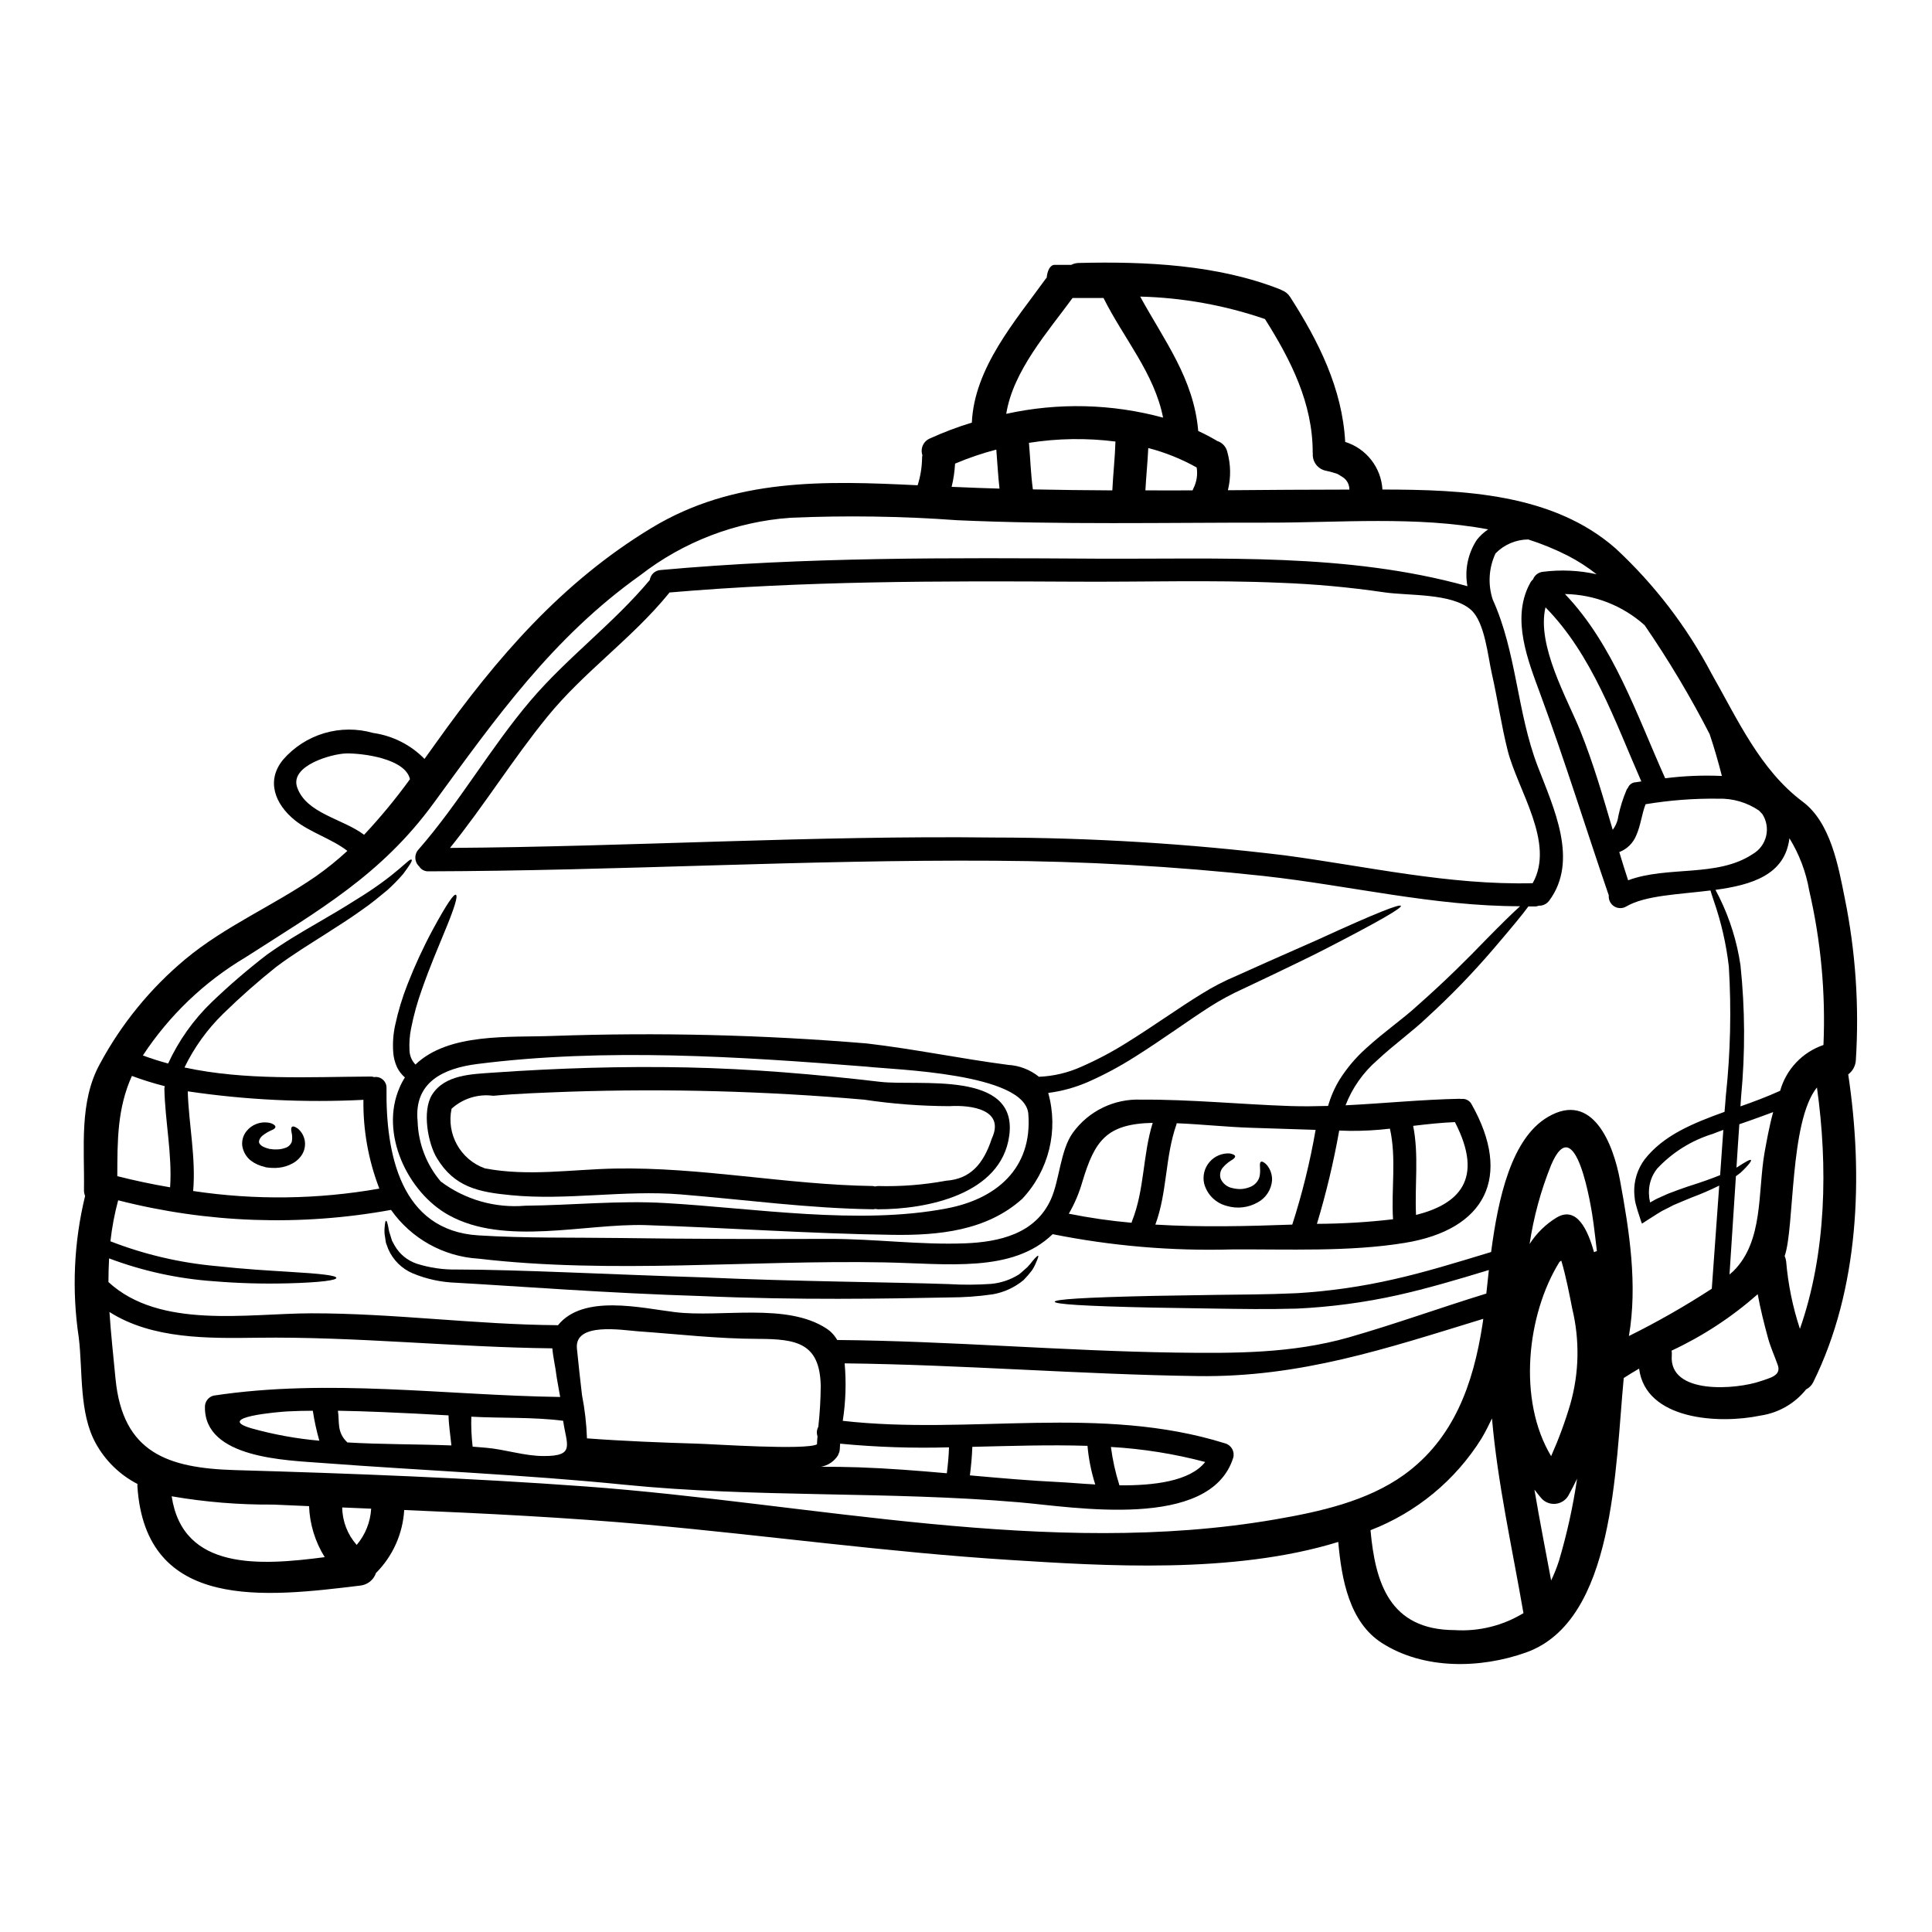 <?xml version="1.0" encoding="UTF-8"?>
<!-- Uploaded to: SVG Find, www.svgfind.com, Generator: SVG Find Mixer Tools -->
<svg fill="#000000" width="800px" height="800px" version="1.1" viewBox="144 144 512 512" xmlns="http://www.w3.org/2000/svg">
 <g>
  <path d="m632.86 381.92c2.887 14.156 3.879 28.637 2.957 43.055-0.086 1.484-0.824 2.859-2.019 3.746 4.043 26.949 2.93 56.883-9.258 81.547-0.402 0.84-1.07 1.52-1.902 1.934-3.008 3.762-7.332 6.242-12.098 6.941-11.02 2.312-30.434 1.18-32.16-12.449-1.406 0.82-2.754 1.641-4.07 2.492-2.285 23.84-2.363 64.324-25.863 72.727-12.125 4.328-27.16 4.602-38.254-2.519-8.613-5.535-10.664-16.871-11.539-26.766-27.855 8.617-62.391 6.328-86.984 4.777-32.246-2.023-64.262-6.477-96.434-9.375-21.254-1.902-42.703-2.957-64.113-3.863h-0.004c-0.367 6.293-3.027 12.23-7.477 16.695-0.621 1.828-2.242 3.129-4.16 3.336-24.797 2.988-56.938 7.062-59.074-26.371-0.008-0.184 0.004-0.371 0.027-0.559-4.668-2.406-8.512-6.148-11.043-10.746-4.484-8.055-3.43-19.215-4.512-28.031v-0.004c-1.883-12.504-1.316-25.258 1.672-37.547-0.223-0.539-0.324-1.117-0.297-1.699 0.176-11.02-1.348-23.199 4.219-33.305 5.703-10.609 13.391-20.023 22.641-27.738 10.516-8.758 23.258-14.145 34.477-21.879 2.973-2.082 5.801-4.363 8.465-6.824-4.102-3.191-10.078-4.981-13.973-8.172-5.117-4.16-7.703-10.367-3.047-16.02 2.894-3.324 6.672-5.754 10.895-7.004 4.223-1.25 8.715-1.27 12.949-0.059 5.176 0.73 9.965 3.148 13.621 6.883 1.055-1.465 2.078-2.902 3.148-4.394 15.938-22.348 33.215-42.414 56.969-56.797 21.91-13.297 45.957-12.535 70.562-11.332v0.004c0.742-2.32 1.141-4.742 1.18-7.18-0.004-0.266 0.027-0.527 0.086-0.785-0.617-1.812 0.301-3.785 2.082-4.481 3.578-1.629 7.262-3.019 11.023-4.16 0.645-14.527 11.512-26.945 19.625-38.18 0.059-0.074 0.129-0.145 0.203-0.203 0.176-1.848 0.879-3.426 2.137-3.426h4.367c0.617-0.316 1.297-0.484 1.988-0.5 17.633-0.441 36.789 0.441 53.395 7.004h0.004c0.16 0.062 0.316 0.141 0.469 0.23 0.895 0.344 1.656 0.973 2.168 1.785 7.559 11.777 13.824 24.312 14.586 38.398v0.004c5.594 1.746 9.523 6.773 9.871 12.621 21.406 0.031 45.16 0.996 61.797 15.613 10.273 9.531 18.859 20.73 25.395 33.129 6.856 12.039 12.859 25.512 24.168 33.977 7.418 5.519 9.465 17.117 11.137 25.469zm-5.625 39.016v-0.004c0.598-13.754-0.672-27.523-3.777-40.934-0.848-4.91-2.629-9.609-5.242-13.852-1.18 9.695-9.93 12.359-19.598 13.676 0.324 0.586 0.672 1.289 1.086 2.109v0.004c2.754 5.625 4.621 11.641 5.535 17.836 1.219 11.555 1.277 23.203 0.176 34.766-0.059 0.879-0.117 1.785-0.176 2.664 3.488-1.227 7.031-2.547 10.516-4.129v0.004c1.594-5.695 5.887-10.234 11.48-12.145zm-6.238 75.219c7.031-20.035 7.438-43.145 4.512-63.969-7.324 9.055-5.902 37.195-8.555 44.664l0.004-0.004c0.195 0.461 0.328 0.945 0.391 1.438 0.512 6.078 1.734 12.074 3.648 17.867zm-10.371 13.855c2.406-0.852 5.539-1.438 4.484-4.305-0.824-2.312-1.848-4.57-2.519-6.938-1.082-3.938-2.051-7.82-2.781-11.777v-0.008c-6.856 6.051-14.543 11.086-22.828 14.957 0.078 0.402 0.098 0.816 0.059 1.227-0.84 10.559 17.145 9.094 23.586 6.84zm0.996-60.543c0.559-3.074 1.23-6.91 2.285-10.75-2.051 0.789-4.016 1.465-5.949 2.168-1.023 0.352-2.019 0.699-3.016 1.051-0.266 3.664-0.5 7.477-0.762 11.512 0.031-0.027 0.059-0.059 0.086-0.059 2.363-1.523 3.519-2.195 3.75-1.969 0.203 0.172-0.527 1.285-2.754 3.367-0.395 0.297-0.789 0.617-1.227 0.91-0.527 7.965-1.086 16.637-1.699 26.066 0.324-0.324 0.672-0.555 1-0.879 8.055-7.961 6.457-20.906 8.285-31.426zm-3.102-79.141v-0.008c1.781-1.039 3.059-2.769 3.527-4.777 0.473-2.012 0.094-4.125-1.039-5.848-0.293-0.27-0.555-0.586-0.852-0.883-3.168-2.16-6.941-3.262-10.773-3.148-6.461-0.086-12.914 0.406-19.289 1.469-1.023 2.664-1.285 5.594-2.461 8.23-0.816 2.047-2.449 3.66-4.508 4.449 0.758 2.519 1.523 4.981 2.344 7.477 10.527-3.922 23.59-0.672 33.051-6.969zm-7.148 64v-0.008c1.219-11.344 1.484-22.766 0.789-34.152-0.691-6-2.047-11.902-4.043-17.602-0.352-1.027-0.617-1.879-0.824-2.582-8.402 1.059-17.277 1.262-22.375 4.277-0.996 0.566-2.223 0.531-3.184-0.09-0.961-0.621-1.496-1.73-1.387-2.871-6.121-17.836-11.629-35.703-18.16-53.395-3.309-8.961-7.586-19.711-2.957-28.879 0.027-0.059 0.086-0.086 0.113-0.176h0.004c0.191-0.496 0.504-0.941 0.906-1.289 0.422-1.113 1.43-1.895 2.613-2.023 4.754-0.609 9.578-0.391 14.258 0.648-2.367-1.867-4.906-3.508-7.586-4.894-3.391-1.727-6.918-3.172-10.543-4.328-3.262 0.031-6.375 1.359-8.66 3.688-1.793 3.824-2.066 8.184-0.758 12.203 6.383 14.09 6.414 29.879 11.949 44.262 4.16 10.895 10.953 24.926 3.019 35.586v-0.004c-0.641 0.871-1.676 1.367-2.758 1.32-0.277 0.117-0.574 0.188-0.875 0.203-0.617 0.031-1.258-0.027-1.875 0-1.555 2.137-4.484 5.684-9.227 11.219-5.469 6.398-11.328 12.453-17.547 18.133-3.863 3.719-8.758 7.176-13.328 11.449-3.711 3.223-6.578 7.309-8.348 11.895 10.105-0.5 20.125-1.523 30.309-1.727 0.098 0.004 0.199 0.023 0.293 0.059 1.164-0.191 2.32 0.402 2.84 1.465 10.75 19.098 3.75 33.184-17.805 36.672-14.703 2.402-30.902 1.637-45.781 1.727-15.93 0.445-31.855-0.914-47.48-4.043-10.691 10.367-27.945 7.789-44.637 7.477-35.426-0.672-72.348 3.148-107.55-0.992l-0.004 0.004c-9.273-0.57-17.785-5.324-23.137-12.918h-0.027c-24 4.371-48.66 3.5-72.289-2.547-0.961 3.562-1.648 7.195-2.051 10.863 8.934 3.473 18.309 5.68 27.855 6.551 7.871 0.852 14.086 1.199 18.863 1.496 9.52 0.555 13.152 1.023 13.152 1.668 0 0.555-3.633 1.199-13.211 1.438v-0.004c-6.41 0.156-12.824-0.031-19.215-0.559-9.512-0.656-18.875-2.699-27.797-6.059-0.117 2.109-0.176 4.188-0.176 6.266 13.617 12.566 36.789 8.32 53.746 8.289 21.734-0.027 43.438 2.988 65.23 3.148 0.059 0 0.086 0.027 0.145 0.027 6.691-8.348 22.086-4.57 31.047-3.484 12.203 1.492 29.555-2.609 40.148 4.359v0.004c1.168 0.766 2.129 1.801 2.812 3.016 29.934 0.266 59.754 2.902 89.66 3.34 15.555 0.203 30.785 0.266 45.867-4.016 12.273-3.516 24.285-7.871 36.5-11.629 0.203-1.969 0.441-4.074 0.672-6.238-8.527 2.606-16.531 4.949-24.137 6.648l-0.004 0.004c-8.797 1.953-17.742 3.148-26.742 3.574-8.086 0.23-15.172 0.086-21.445 0-6.269-0.086-11.809-0.176-16.531-0.266-18.98-0.395-26.188-0.938-26.188-1.555 0-0.617 7.207-1.141 26.188-1.551 4.746-0.086 10.258-0.176 16.531-0.266 6.269-0.086 13.418-0.086 21.254-0.441l0.004 0.004c8.738-0.512 17.418-1.758 25.949-3.719 7.969-1.785 16.492-4.394 25.719-7.203 1.875-14.297 5.359-30.141 15.086-35.816 11.859-6.941 17.32 7.289 19.066 16.781 2.519 13.59 4.688 27.766 2.363 41.297 7.559-3.746 14.895-7.934 21.965-12.535 0.703-9.871 1.379-18.98 1.969-27.328-2.375 1.176-4.809 2.227-7.293 3.148-1.555 0.613-3.148 1.32-4.891 2.051-0.82 0.438-1.668 0.879-2.578 1.32-0.234 0.145-0.395 0.172-0.73 0.395l-1.055 0.645c-0.699 0.469-1.434 0.906-2.164 1.375l-1.113 0.73-0.559 0.355c-0.113 0.145-0.145-0.059-0.172-0.176l-0.145-0.352-0.969-2.988-0.441-1.574c-0.113-0.5-0.172-0.703-0.23-1.082-0.059-0.676-0.176-1.379-0.176-2.082h-0.012c-0.078-3.109 0.879-6.156 2.727-8.66 4.953-6.387 12.688-9.582 21.207-12.652 0.148-1.434 0.234-2.926 0.352-4.332zm-0.672 9.109c-0.969 0.355-1.934 0.703-2.875 1.086l0.004-0.008c-5.625 1.738-10.691 4.918-14.703 9.227-1.391 1.766-2.148 3.953-2.141 6.207-0.027 0.527 0.09 1.055 0.09 1.574 0.035 0.238 0.082 0.473 0.145 0.703v0.113l0.059 0.266c-0.031 0.148 0.324-0.145 0.438-0.172l0.586-0.324 0.297-0.176 0.641-0.324c0.996-0.438 1.938-0.879 2.875-1.285 1.848-0.703 3.574-1.348 5.152-1.875 3.543-1.113 6.328-2.109 8.586-3.019 0.289-4.18 0.586-8.199 0.848-12zm-15.41-93.172v-0.012c4.984-0.637 10.012-0.84 15.027-0.613-0.938-3.66-1.992-7.379-3.25-11.098-5.121-9.977-10.875-19.609-17.223-28.852-5.816-5.207-13.312-8.141-21.117-8.266 12.855 13.449 19.039 32.078 26.562 48.828zm-7.871 1.055c0.496-0.059 1.023-0.145 1.551-0.23-7-15.965-13.035-33.57-25.395-46.133-2.402 10.078 5.797 24.254 9.227 32.746s6.008 17.398 8.586 26.215l-0.004-0.012c0.809-1.059 1.324-2.312 1.492-3.633 0.508-2.422 1.254-4.785 2.231-7.059 0.09-0.156 0.195-0.305 0.316-0.441 0.332-0.828 1.105-1.395 1.992-1.465zm-10.984 124.54v-0.012c0.238-0.129 0.496-0.227 0.758-0.289-0.266-2.406-0.582-4.832-0.879-7.234-0.586-4.688-4.801-30.789-11.277-15.523h0.004c-2.707 6.715-4.613 13.723-5.684 20.879 1.824-2.859 4.281-5.262 7.18-7.023 5.324-3.137 8.254 3.277 9.895 9.191zm-6.273 40.203c2.324-8.191 2.508-16.844 0.527-25.125-0.848-4.25-1.668-8.586-2.898-12.746-0.023-0.035-0.031-0.074-0.031-0.113-0.172 0.113-0.293 0.203-0.469 0.32-8.641 13.887-11.191 36.605-2.223 51.496v-0.004c2-4.492 3.703-9.109 5.094-13.828zm1.785 19.801c-0.73 1.523-1.492 3.016-2.344 4.539h0.004c-0.703 1.164-1.898 1.941-3.246 2.113-1.344 0.172-2.695-0.281-3.668-1.23-0.73-0.789-1.379-1.672-2.051-2.519 1.348 8.027 2.93 16.02 4.426 24.078 0.809-1.691 1.504-3.434 2.078-5.215 2.117-7.129 3.723-14.402 4.801-21.762zm-11.773-157.81c6.035-10.629-3.984-24.695-6.621-35.148-1.699-6.738-2.664-13.59-4.188-20.328-1.055-4.57-1.848-13.711-5.566-16.988-5.117-4.484-16.637-3.66-23.055-4.629h0.004c-9.133-1.336-18.328-2.18-27.551-2.519-18.16-0.789-36.32-0.176-54.512-0.293-35.793-0.203-71.59-0.203-107.29 2.871l-0.176 0.266c-9.723 11.949-22.523 20.766-32.215 32.715-9.113 11.191-16.695 23.492-25.75 34.707 48.066-0.32 96.102-3.336 144.2-2.754 25.75 0.035 51.473 1.613 77.031 4.723 21.871 2.926 43.488 7.934 65.691 7.379zm-2.434 193.43c0-0.086-0.059-0.176-0.059-0.266-2.957-17.133-6.793-34.066-8.289-51.316-0.852 1.785-1.727 3.543-2.754 5.273v0.004c-6.914 11.09-17.246 19.633-29.438 24.34 1.258 13.883 5.008 26.418 22.289 26.477 6.402 0.41 12.777-1.168 18.254-4.508zm-10.219-178.18c4.219-4.305 7.234-7.266 9.316-9.141-22.906 0-45.078-5.481-67.777-7.996v-0.004c-23.789-2.582-47.691-3.938-71.617-4.059-49.988-0.324-99.938 2.691-149.91 2.809-0.996 0.039-1.938-0.465-2.457-1.316-1.266-1.168-1.359-3.141-0.207-4.422 10.898-12.449 19.039-26.949 29.762-39.547 9.754-11.449 21.938-20.383 31.574-31.926l-0.004 0.004c0.199-1.434 1.371-2.531 2.812-2.637 38.43-3.484 76.949-3.25 115.47-3.016 32.891 0.172 66.402-1.609 98.398 7.293-0.777-4.262 0.117-8.652 2.492-12.273 0.848-1.082 1.867-2.023 3.012-2.781-18.949-3.574-39.512-1.758-58.254-1.785-27.504-0.031-55.105 0.586-82.57-0.645l0.004-0.004c-14.68-1.066-29.406-1.281-44.109-0.645-14.473 1.039-28.316 6.34-39.777 15.23-23.223 16.531-38.223 37.754-54.801 60.457-13.914 19.039-30.348 28.293-49.855 40.828-10.906 6.488-20.191 15.371-27.16 25.98 2.195 0.82 4.453 1.523 6.691 2.137 2.797-6.078 6.703-11.582 11.516-16.23 4.656-4.473 9.555-8.688 14.672-12.621 4.801-3.426 9.254-6.004 13.148-8.266 3.898-2.262 7.266-4.246 10.105-6.066 11.539-7 14.41-11.363 15.086-10.836 0.266 0.203-0.395 1.32-2.254 3.805-1.297 1.5-2.688 2.922-4.16 4.25-1.875 1.523-4.102 3.457-6.941 5.387-2.809 2.023-6.121 4.133-9.926 6.566-3.805 2.434-8.145 5.066-12.566 8.375h-0.004c-4.902 3.906-9.605 8.062-14.086 12.445-4.215 4.117-7.688 8.934-10.254 14.238 16.109 3.488 33.012 2.492 49.473 2.402l-0.004-0.004c0.262 0.02 0.52 0.07 0.766 0.152 0.844-0.137 1.703 0.113 2.344 0.68 0.641 0.57 0.996 1.395 0.961 2.246-0.23 17.25 3.664 37.723 24.312 39.016 12.449 0.789 25.074 0.527 37.551 0.703 18.457 0.262 36.934 0.293 55.387 0.23 11.98-0.031 24.137 1.641 36.059 1.18 9.02-0.352 18.629-2.488 22.758-11.66 2.312-5.152 2.492-13.031 5.828-17.66v0.004c4.168-5.758 10.941-9.051 18.043-8.766 13.152-0.086 26.453 1.258 39.605 1.699 3.371 0.113 6.691 0.059 9.984-0.031 0.703-2.469 1.738-4.832 3.078-7.023 1.93-3.039 4.262-5.801 6.941-8.203 4.984-4.543 9.785-7.793 13.59-11.309 7.852-6.93 13.59-12.73 17.957-17.246zm-0.672 101.84c0.086-0.5 0.176-1.082 0.23-1.641-25.539 7.82-48.445 15.582-75.773 15.172-31.191-0.441-62.273-3.016-93.465-3.371 0.449 5.082 0.281 10.195-0.5 15.234 33.801 3.836 68.273-4.394 101.34 5.977h0.004c1.625 0.461 2.578 2.144 2.137 3.777-6.062 19.449-42.648 13.031-56.734 11.836-34.855-2.988-69.855-1.18-104.59-4.66-26.742-2.691-53.426-3.746-80.168-5.769-9.398-0.73-31.25-1.18-31.02-14.879h-0.004c0.004-1.383 0.926-2.59 2.258-2.961 30.52-4.625 61.25-0.086 91.887 0.355-0.469-2.754-0.938-5.117-1.027-5.949-0.172-1.668-0.82-4.394-1.051-6.941-26.102-0.293-51.992-3.148-78.09-2.809-13.148 0.176-27.945 0.395-39.277-6.824 0.395 5.828 1.023 11.688 1.609 17.711 1.906 19.594 13.828 23.668 31.664 24.191 30.812 0.883 62.062 2.082 92.82 4.328 59.957 4.394 122.84 19.125 182.92 8.727 11.688-2.019 24.281-4.773 34.094-11.832 13.207-9.555 18.305-24.055 20.738-39.664zm-17.586-29.168c11.129-2.809 18.215-9.285 10.309-24.605-3.719 0.148-7.379 0.555-11.07 0.996 1.551 7.766 0.391 15.73 0.762 23.609zm-6.094 1.141c-0.5-7.965 0.938-16.164-0.824-24.008h0.004c-3.519 0.418-7.059 0.613-10.602 0.586l-2.844-0.086c-1.48 8.352-3.453 16.605-5.902 24.723 6.734-0.027 13.461-0.43 20.152-1.211zm-11.57-193.37c0.016-1.277-0.598-2.481-1.641-3.223l-0.059-0.059v0.035c-0.203-0.117-0.938-0.586-1.051-0.672-0.152-0.066-0.301-0.145-0.441-0.238-0.086-0.027-0.176-0.059-0.324-0.117-0.977-0.324-1.977-0.586-2.984-0.789-2-0.535-3.336-2.414-3.191-4.477 0-0.09-0.027-0.148-0.027-0.234 0.027-13.148-5.828-24.605-12.652-35.426h-0.004c-10.652-3.656-21.805-5.664-33.062-5.949 6.356 11.629 14.203 21.734 15.379 35.617 1.613 0.742 3.191 1.562 4.723 2.461l0.27 0.176h-0.004c1.371 0.414 2.41 1.535 2.723 2.93 0.926 3.309 0.977 6.801 0.148 10.137 10.711-0.086 21.461-0.172 32.18-0.172zm-8.949 169.68c-5.715-0.176-11.414-0.352-17.164-0.555-6.504-0.207-13.094-0.941-19.656-1.199-0.027 0.086-0.027 0.203-0.059 0.32-3.043 8.617-2.402 17.957-5.594 26.539 12.066 0.73 24.223 0.438 36.289 0v-0.004c2.644-8.211 4.711-16.602 6.184-25.102zm-32.398-169.97c0.879-1.715 1.188-3.668 0.879-5.57-4.039-2.262-8.348-3.992-12.828-5.152-0.176 3.746-0.559 7.477-0.762 11.219 4.188 0.027 8.348 0 12.508 0 0.055-0.172 0.125-0.336 0.203-0.496zm-16.285 194.24c3.371-8.379 2.844-17.574 5.512-26.129-12.273 0.266-15.375 4.723-18.656 15.668h-0.004c-0.84 2.941-2.039 5.766-3.574 8.41 5.5 1.105 11.055 1.91 16.641 2.398 0.016-0.117 0.043-0.234 0.082-0.348zm8.266-213c-2.312-11.773-10.457-21.031-15.789-31.719l-8.207-0.004c-6.59 9.02-15.742 19.285-17.574 30.699 13.734-3.027 27.996-2.684 41.566 1.004zm-11.605 282.93c9.02 0.086 18.715-1.027 22.758-6.184-8.172-2.164-16.539-3.5-24.98-3.984 0.438 3.41 1.18 6.773 2.223 10.051 0.031 0.027 0 0.086 0 0.117zm-1.848-263.67c0.203-4.328 0.703-8.66 0.824-12.945-7.621-0.969-15.344-0.852-22.934 0.348-0.004 0.062 0.004 0.121 0.027 0.18 0.355 4.039 0.469 8.113 1.027 12.156 7.031 0.141 14.027 0.23 21.059 0.262zm-4.531 263.44c-1.059-3.328-1.746-6.758-2.051-10.234-10.137-0.32-20.328 0.031-30.52 0.266-0.09 2.551-0.324 5.039-0.645 7.559 7.906 0.703 15.789 1.41 23.727 1.785 2.191 0.098 5.586 0.418 9.488 0.625zm-25.371-263.91c-0.395-3.457-0.555-6.883-0.848-10.34-3.727 0.973-7.379 2.215-10.926 3.719-0.113 2.074-0.414 4.133-0.91 6.152 0.469 0.027 0.91 0.055 1.379 0.055 3.777 0.184 7.523 0.293 11.305 0.414zm-13.383 254.07c-9.629 0.273-19.266-0.047-28.852-0.969-0.031 0.527-0.059 1.023-0.09 1.465v-0.004c-0.023 0.484-0.156 0.957-0.395 1.379-0.027 0.059 0 0.117-0.027 0.172-1.004 1.637-2.656 2.766-4.543 3.109 3.312 0 6.594 0.031 9.902 0.145 7.82 0.27 15.609 0.883 23.43 1.574 0.277-2.277 0.516-4.562 0.574-6.871zm-34.637-5.391v-0.004c0.406-3.617 0.621-7.254 0.645-10.895-0.234-11.414-6.477-12.418-16.578-12.449-10.867-0.027-21.176-1.258-31.984-2.019-4.219-0.324-16.695-2.434-16.055 4.539 0.395 4.133 0.883 8.266 1.352 12.391 0.742 3.777 1.184 7.606 1.316 11.453 9.754 0.73 19.594 1.113 29.348 1.406 4.188 0.117 28.586 1.785 31.605 0.176 0.027-0.73 0.086-1.438 0.145-2.137-0.285-0.812-0.215-1.707 0.191-2.465zm-72.773 7.699c8.465 0.031 6.066-2.93 5.156-9.344-7.91-1.023-16.316-0.641-24.34-1.082-0.074 2.652 0.043 5.305 0.352 7.938 1.18 0.086 2.363 0.176 3.543 0.293 5.125 0.441 10.133 2.195 15.289 2.195zm-24.457-2.809c-0.293-2.781-0.73-5.684-0.758-7.965-5.902-0.324-11.66-0.645-17.574-0.879-3.984-0.148-7.762-0.297-11.746-0.355 0.469 2.844-0.395 5.684 2.519 8.406 8.781 0.527 18.363 0.441 27.559 0.793zm-23.141-161.83c4.356-4.648 8.418-9.57 12.156-14.73-1.23-5.512-12.684-6.91-16.902-6.824-3.75 0.086-14.996 3.191-12.988 8.988 2.414 6.941 12.055 8.289 17.734 12.566zm1.879 178.59c-2.551-0.117-5.117-0.203-7.676-0.324 0.043 3.664 1.406 7.188 3.836 9.93 2.289-2.699 3.637-6.07 3.836-9.605zm2.164-84.824c-2.898-7.5-4.328-15.484-4.219-23.523-15.555 0.785-31.148 0.027-46.555-2.254 0.266 8.816 2.195 17.574 1.434 26.418 16.375 2.457 33.039 2.242 49.344-0.641zm-15.902 66.809c-0.746-2.606-1.324-5.258-1.727-7.938-2.258 0-4.512 0.059-6.766 0.176-2.055 0.117-19.598 1.523-9.492 4.484h-0.004c5.883 1.645 11.902 2.742 17.988 3.277zm1.434 30.875c-2.543-4.07-3.977-8.738-4.16-13.531-3.148-0.148-6.324-0.266-9.488-0.414h-0.004c-9.02 0.07-18.023-0.664-26.914-2.195 2.957 19.77 23.492 18.363 40.566 16.125zm-40.98-98.023c0.586-8.785-1.348-17.488-1.523-26.273 0.023-0.18 0.062-0.355 0.121-0.527-2.957-0.754-5.867-1.66-8.727-2.719-3.898 8.66-3.836 17.191-3.867 26.562 4.566 1.16 9.254 2.152 13.996 2.957z"/>
  <path d="m515.25 384.06c0.297 0.527-5.269 3.863-20.469 11.66-3.809 1.969-8.23 4.043-13.301 6.504-2.547 1.227-5.269 2.519-8.145 3.863l0.004-0.004c-3.016 1.371-5.934 2.949-8.727 4.727-5.949 3.809-12.332 8.527-19.859 13.27l-0.004-0.004c-3.988 2.547-8.172 4.785-12.504 6.691-3.332 1.441-6.856 2.41-10.457 2.871 2.797 9.926 0.172 20.594-6.914 28.09-9.402 8.434-22.086 9.695-34.27 9.516-21.848-0.293-43.641-1.875-65.465-2.578-16.051-0.496-37.391 5.625-52.254-2.664-10.836-6.004-18.332-21.617-12.988-33.797 0.391-0.93 0.863-1.82 1.41-2.668-0.867-0.75-1.574-1.668-2.082-2.691-0.59-1.285-0.938-2.668-1.023-4.074-0.16-2.356 0.008-4.719 0.504-7.027 0.797-3.738 1.906-7.402 3.312-10.953 1.934-4.957 4.168-9.789 6.691-14.469 3.805-7.004 5.566-9.445 6.09-9.199 0.617 0.23-0.23 3.25-3.277 10.512-1.496 3.66-3.543 8.406-5.711 14.562v0.004c-1.219 3.375-2.18 6.844-2.871 10.367-0.387 1.906-0.527 3.856-0.414 5.801 0.039 1.402 0.602 2.738 1.574 3.746 8.816-8.461 24.898-7.148 36.469-7.586 27.723-0.977 55.48-0.312 83.125 1.992 12.566 1.465 24.926 4.043 37.496 5.684h-0.004c2.977 0.176 5.824 1.277 8.145 3.148 3.863-0.156 7.66-1.055 11.188-2.637 4.121-1.801 8.109-3.906 11.922-6.297 7.379-4.57 13.777-9.227 20.004-13.035 2.93-1.836 6.008-3.43 9.195-4.769 2.902-1.289 5.656-2.519 8.23-3.691l13.59-6.008c15.43-7.086 21.523-9.41 21.789-8.855zm-120.29 80.168c12.914-2.461 22.672-10.457 21.559-25.012-0.824-10.867-35.648-11.719-42.797-12.539-33.887-2.691-69.473-5.008-103.3-0.699-8.66 1.113-16.844 4.656-15.742 15.262l-0.004-0.008c0.191 5.832 2.348 11.426 6.121 15.875 6.426 4.82 14.406 7.106 22.41 6.418 12.449-0.117 24.723-1.434 37.172-0.699 23.387 1.332 51.238 5.914 74.586 1.402z"/>
  <path d="m479.67 452.66c0.984 1.152 1.5 2.641 1.438 4.16-0.199 2.461-1.633 4.66-3.812 5.828-2.481 1.414-5.434 1.754-8.172 0.938-2.961-0.742-5.277-3.047-6.031-6.004-0.426-2 0.109-4.082 1.441-5.637 1.332-1.551 3.309-2.391 5.352-2.273 0.91 0.176 1.41 0.441 1.438 0.762 0.027 0.324-0.395 0.73-1.141 1.141h-0.004c-0.812 0.523-1.543 1.164-2.168 1.906-0.664 0.836-0.852 1.953-0.496 2.957 0.59 1.277 1.766 2.188 3.148 2.434 0.758 0.188 1.539 0.266 2.316 0.234 0.754-0.055 1.492-0.223 2.195-0.5 1.109-0.391 2.004-1.23 2.461-2.312 0.73-1.992-0.145-4.043 0.527-4.394 0.273-0.176 0.801 0.059 1.508 0.762z"/>
  <path d="m419.12 476.79c0.145 0.086-0.059 0.703-0.586 1.875-0.293 0.734-0.668 1.434-1.117 2.082-0.672 0.871-1.395 1.699-2.164 2.488-2.356 1.953-5.184 3.258-8.203 3.777-3.801 0.547-7.637 0.82-11.48 0.824-16.723 0.324-39.922 0.758-65.438-0.355-25.586-0.789-48.562-2.606-65.285-3.543-3.945-0.129-7.836-0.973-11.48-2.492-2.906-1.234-5.227-3.543-6.484-6.441-0.23-0.582-0.441-1.141-0.613-1.668-0.09-0.555-0.176-1.082-0.234-1.551-0.148-0.781-0.188-1.574-0.117-2.363 0.086-1.227 0.203-1.902 0.395-1.902 0.188 0 0.395 0.645 0.617 1.816 0.105 0.742 0.293 1.469 0.555 2.168 0.117 0.395 0.266 0.82 0.395 1.285 0.234 0.395 0.469 0.879 0.73 1.348h0.004c1.293 2.234 3.356 3.922 5.801 4.746 3.426 1.094 7.008 1.617 10.602 1.551 16.723 0.031 39.863 1.289 65.285 2.082 25.539 1.141 48.562 1.227 65.258 1.785l0.004 0.004c3.688 0.219 7.387 0.199 11.07-0.059 2.637-0.242 5.176-1.105 7.414-2.519 0.879-0.672 1.551-1.379 2.223-1.934 0.508-0.523 0.977-1.078 1.406-1.668 0.797-0.926 1.266-1.375 1.445-1.336z"/>
  <path d="m377.3 430.7c10.254 1.18 36.605-3.191 34.152 14.324-2.164 15.582-21.934 19.48-34.793 19.449l-0.004-0.004c-0.254-0.012-0.508-0.039-0.762-0.086-0.168 0.062-0.348 0.09-0.527 0.086-17.105-0.23-33.949-2.547-50.965-3.938-15.027-1.23-30.141 1.668-45.02 0.203-8.586-0.82-14.957-2.137-19.594-9.812-2.363-3.863-3.984-12.504-1.289-16.812 3.398-5.359 10.57-5.449 16.316-5.859 16.961-1.18 34.035-1.727 51.055-1.375 17.188 0.355 34.355 1.82 51.43 3.824zm29.555 14.996c3.543-7.676-5.512-8.902-11.191-8.555v0.004c-7.59-0.023-15.164-0.598-22.672-1.723-26-2.269-52.117-2.973-78.203-2.109-6.691 0.266-13.383 0.469-20.074 1.082-4.008-0.543-8.051 0.711-11.043 3.43-1.418 6.727 2.34 13.465 8.805 15.797 11.449 2.195 22.875 0.293 34.418 0.059 22.875-0.441 45.574 4.305 68.453 4.629 0.203 0.027 0.352 0.086 0.527 0.113l-0.004 0.004c0.258-0.055 0.523-0.094 0.785-0.117 6.059 0.168 12.113-0.305 18.07-1.406 6.238-0.438 9.84-4.188 12.129-11.219z"/>
  <path d="m224.81 446.62c0.113 1.133-0.133 2.269-0.707 3.254-0.645 1.055-1.566 1.918-2.664 2.488-1.07 0.578-2.246 0.945-3.457 1.082-0.652 0.082-1.309 0.102-1.969 0.059-0.355 0-0.527-0.059-0.824-0.059l-0.395-0.059-0.297-0.027-0.117-0.031-0.23-0.086h0.004c-1.336-0.285-2.598-0.855-3.691-1.672-1.211-0.973-2.016-2.359-2.258-3.894-0.172-1.414 0.242-2.836 1.148-3.938 0.66-0.824 1.527-1.461 2.512-1.844 1.254-0.504 2.637-0.586 3.938-0.234 0.762 0.293 1.18 0.613 1.18 0.965s-0.395 0.672-1.18 0.969c-0.805 0.363-1.562 0.828-2.254 1.375-0.758 0.617-1.082 1.574-0.82 1.996 0.172 0.305 0.414 0.562 0.703 0.758 0.578 0.324 1.199 0.562 1.848 0.703l0.113 0.059 0.395 0.027c0.234 0.027 0.527 0.086 0.703 0.086 0.324 0 0.641 0.031 1.023 0v0.004c0.66-0.012 1.312-0.133 1.934-0.352 0.867-0.207 1.57-0.836 1.879-1.668 0.156-0.828 0.137-1.676-0.059-2.492-0.148-0.699-0.148-1.258 0.117-1.465 0.27-0.203 0.758-0.086 1.52 0.441 1.074 0.891 1.758 2.168 1.906 3.555z"/>
 </g>
</svg>